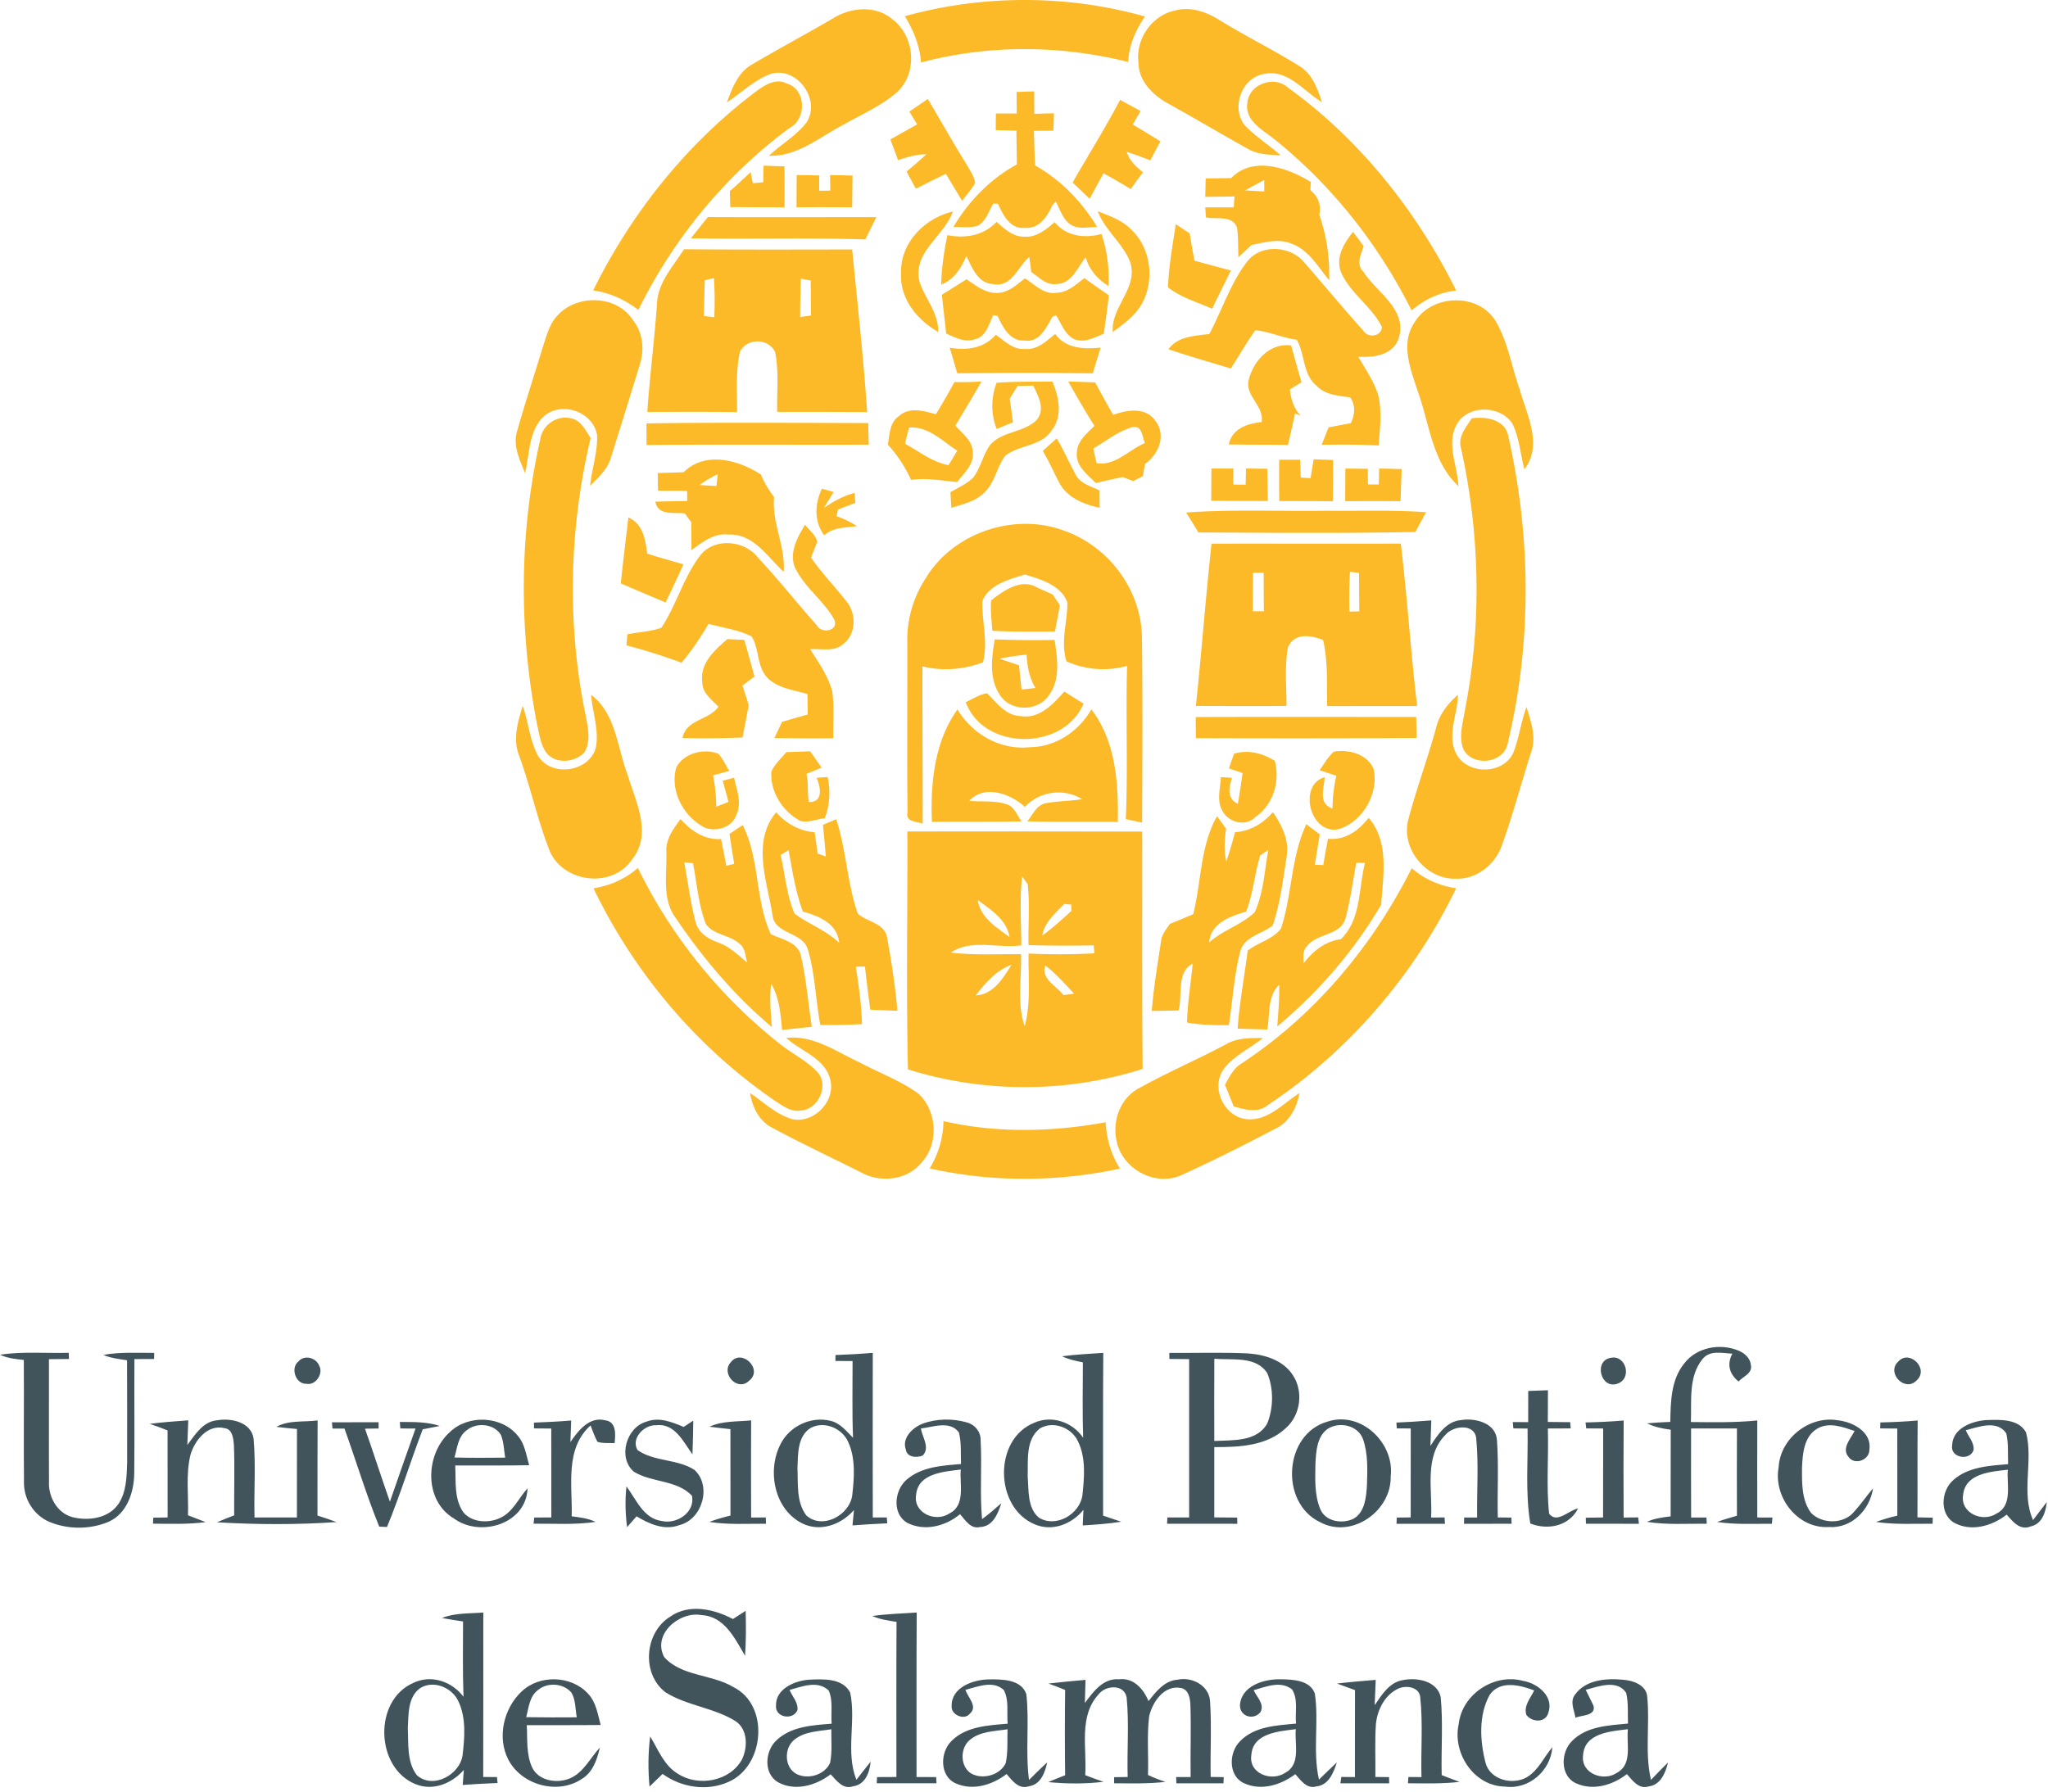 <svg xmlns="http://www.w3.org/2000/svg" xml:space="preserve" fill-rule="evenodd" stroke-linejoin="round" stroke-miterlimit="2" clip-rule="evenodd" viewBox="0 0 456 399">  <path fill="#fcba28" d="M201.46 3.606c17.41-4.81 36.08-4.83 53.48.07-2.1 3-3.56 6.43-3.76 10.12-15.08-3.76-31.07-3.89-46.11.12-.27-3.71-1.67-7.18-3.61-10.31Zm-16.03.51c3.95-2.49 9.54-3.02 13.27.18 4.97 3.71 5.69 11.88 1.09 16.17-3.47 3.1-7.84 4.93-11.84 7.23-5.39 2.76-10.34 7.21-16.76 6.99 2.71-2.52 6.03-4.4 8.33-7.34 3.41-5.02-2.05-12.65-7.9-10.89-3.68 1.35-6.52 4.21-9.75 6.33 1.16-3.23 2.51-6.78 5.72-8.51 5.88-3.49 11.94-6.69 17.84-10.16Zm76.15-1.76c3.49-.97 7.05.28 10 2.15 5.82 3.59 11.97 6.6 17.77 10.23 2.84 1.73 4.02 5 4.98 8.02-4.07-2.46-7.72-7.53-13.03-6.25-4.93.93-7.21 7.56-4.14 11.42 2.42 2.5 5.4 4.37 8 6.67-2.51-.16-5.16-.13-7.38-1.48-5.93-3.31-11.76-6.77-17.69-10.06-3.41-1.86-6.62-5.05-6.6-9.19-.68-5.13 3-10.45 8.09-11.51Zm-93.02 17.85c1.85-1.35 4.25-2.83 6.57-1.62 4.38 1.23 4.54 7.88.68 9.9-14.27 10.56-25.86 24.62-33.67 40.55-2.95-2.28-6.36-3.85-10.07-4.35 8.55-17.33 20.97-32.88 36.49-44.48Zm109.19 2.57c.42-4.03 5.87-5.98 8.87-3.38 16.11 11.59 28.82 27.59 37.61 45.31-3.71.41-7.13 1.99-9.92 4.45-7.29-14.6-17.64-27.74-30.35-37.99-2.67-2.18-6.96-4.25-6.21-8.39Zm-51.4-2.3c1.3-.04 2.61-.09 3.93-.13-.01 1.67 0 3.34 0 5.01 1.46-.05 2.92-.09 4.39-.13l-.12 3.87c-1.45.01-2.9.03-4.34.04.07 2.57.13 5.14.25 7.7 5.75 3.25 10.43 8.08 13.82 13.71-2.02 0-4.32.65-6.09-.66-1.62-1.23-2.19-3.3-3.12-5.01-.18.2-.55.61-.73.82-1.16 2.48-2.97 5.35-6.13 5.04-3.31.39-4.88-2.92-6.04-5.39-.26.01-.78.01-1.04.02-.98 1.69-1.56 3.85-3.36 4.87-1.76.62-3.67.26-5.48.3 3.4-5.77 8.23-10.69 14.12-13.92-.03-2.51-.07-5.02-.1-7.53-1.54-.03-3.07-.07-4.6-.1.01-1.23.01-2.47.03-3.7 1.54-.01 3.09-.01 4.64-.01l-.03-4.8Zm-23.87 4.37c1.37-.93 2.74-1.86 4.1-2.81 2.91 4.91 5.71 9.87 8.72 14.72.7 1.29 1.65 2.54 1.81 4.05-.83 1.4-1.91 2.63-2.89 3.92-1.21-2.01-2.41-4.02-3.62-6.02-2.24 1.09-4.46 2.22-6.69 3.32-.69-1.28-1.37-2.55-2.05-3.82 1.49-1.25 2.97-2.52 4.41-3.84-2.19-.02-4.27.62-6.32 1.3-.54-1.55-1.12-3.08-1.71-4.61 1.99-1.12 3.97-2.24 5.97-3.35-.58-.95-1.16-1.91-1.73-2.86Zm36.34 15.8c3.52-6.14 7.28-12.14 10.57-18.4 1.52.82 3.05 1.65 4.58 2.48-.59 1-1.18 2-1.76 3 2.06 1.24 4.12 2.48 6.17 3.75-.77 1.4-1.51 2.81-2.25 4.23-1.74-.66-3.48-1.32-5.24-1.88.58 1.95 2.06 3.31 3.6 4.54-.92 1.24-1.84 2.48-2.72 3.74-2-1.22-4.02-2.39-6.07-3.52-1.03 1.89-2.06 3.78-3.07 5.68-1.28-1.21-2.55-2.42-3.81-3.62Zm-68.8-3.76c1.55.06 3.1.11 4.66.17 0 3.04.02 6.08.01 9.12-4.03-.02-8.06-.03-12.09-.06-.04-1.19-.07-2.38-.09-3.56 1.57-1.36 3.1-2.79 4.61-4.22.12.61.37 1.84.5 2.46.58-.05 1.75-.16 2.33-.21.02-1.23.04-2.47.07-3.7Zm104.11 2.78c4.84-5.01 12.62-2.3 17.73.86-.02.46-.07 1.38-.09 1.85 1.75 1.38 2.44 3.29 1.98 5.46a40.14 40.14 0 0 1 2.19 14.59c-2.5-3.06-4.67-6.98-8.65-8.26-2.83-1.06-5.79-.16-8.6.38-.99.91-1.97 1.82-2.96 2.73-.07-2.19 0-4.39-.29-6.56-1.02-2.87-4.59-1.82-6.92-2.28-.04-.56-.12-1.69-.17-2.25h6.34c.05-.61.14-1.82.18-2.43l-6.51.09.09-4.11c1.89-.02 3.78-.04 5.68-.07Zm3.09 2.73c1.42.09 2.85.17 4.28.24 0-.63-.01-1.91-.01-2.55-1.43.77-2.85 1.54-4.27 2.31Zm-99.83-3.42c1.67.03 3.34.06 5.02.1-.01 1.13-.01 2.27-.01 3.4.62 0 1.85-.02 2.47-.03-.02-1.15-.04-2.31-.05-3.46 1.66.03 3.33.07 5 .11-.03 2.36-.06 4.72-.08 7.08-4.13-.04-8.26-.05-12.39-.01 0-2.4.02-4.79.04-7.19Zm-19.77 9.36c12.5.06 25 0 37.51.02-.82 1.65-1.64 3.31-2.46 4.96-12.94-.4-25.9-.02-38.85-.24 1.26-1.58 2.53-3.15 3.8-4.74Zm43.01 12.51c-.23-6.71 5.24-12.29 11.54-13.73-1.97 5.53-9.05 9.05-7.43 15.65 1.24 3.79 4.27 6.9 4.15 11.16-4.68-2.67-8.58-7.42-8.26-13.08Zm43.79-13.8c2.62 1.04 5.43 1.98 7.44 4.07 4.46 4.15 5.29 11.42 2.32 16.65-1.52 2.61-4.03 4.42-6.42 6.18-.42-5.76 5.86-9.86 3.82-15.74-1.69-4.13-5.55-6.94-7.16-11.16Zm-33.48 5.31c4 .8 8.07.12 10.95-2.95 1.8 1.59 3.76 3.44 6.36 3.31 2.63.12 4.7-1.64 6.58-3.24 2.6 3.19 6.65 3.63 10.42 2.64 1.26 3.73 1.78 7.65 1.55 11.58-2.4-1.51-4.3-3.65-5.06-6.43-1.8 2.27-3.16 6-6.57 5.99-2.26.3-3.86-1.55-5.55-2.68l-.44-3.37c-2.55 2.17-3.89 6.86-8.02 6.06-3.44-.13-4.72-3.67-5.99-6.26-1.15 2.71-2.76 5.25-5.61 6.39.08-3.72.64-7.4 1.38-11.04Zm50.86-2.43c1.02.68 2.04 1.36 3.07 2.04.35 2.02.7 4.05 1.07 6.07 2.7.75 5.4 1.5 8.12 2.19-1.38 2.85-2.8 5.68-4.17 8.53-3.32-1.47-6.95-2.49-9.83-4.77.19-4.72 1.02-9.39 1.74-14.06Zm36.77 10.65c-1.25-3.33.72-6.43 2.69-8.95.78 1.05 1.56 2.11 2.35 3.17-.53 1.83-1.75 4.04-.08 5.67 2.91 4.62 9.76 8.32 7.96 14.64-1.08 3.95-5.61 4.59-9.07 4.33 1.61 2.78 3.49 5.47 4.45 8.56.88 3.68.36 7.49.11 11.22-4.23-.24-8.47-.21-12.7-.16l1.53-3.87c1.64-.32 3.29-.64 4.95-.93.92-1.88 1.09-3.91-.08-5.73-2.61-.42-5.57-.53-7.5-2.58-3.14-2.53-2.58-6.99-4.44-10.27-3.15-.43-6.1-1.83-9.24-2.13-1.96 2.75-3.61 5.7-5.46 8.53-4.63-1.43-9.29-2.73-13.87-4.3 2.13-2.95 5.85-2.94 9.1-3.4 2.83-5.33 4.69-11.25 8.39-16.08 3.06-4.02 9.65-3.6 12.75.15 4.39 5.06 8.68 10.22 13.16 15.22 1.04 1.67 3.99 1.33 4.12-.86-2.29-4.62-7.08-7.47-9.12-12.23Zm-152.3 7.22c.14-4.81 3.59-8.46 6.04-12.29 12.47.11 24.95.07 37.43.05 1.18 12.07 2.53 24.13 3.33 36.23-6.67-.06-13.35-.06-20.02-.05-.12-4.45.43-8.99-.48-13.38-1.53-3.08-6.25-3.09-7.81-.06-1 4.41-.58 9-.66 13.49-6.66-.1-13.32-.05-19.98-.05.56-7.99 1.58-15.95 2.15-23.94Zm10.65-5.37-.21 7.95c.58.06 1.74.2 2.33.27.12-2.9.12-5.81-.08-8.71-.51.12-1.53.37-2.04.49Zm21.39-.37c-.1 2.85-.14 5.7-.15 8.55.6-.09 1.8-.26 2.41-.34l-.06-7.79c-.55-.11-1.65-.31-2.2-.42Zm43.86 3.17c2.43-.07 4.22-1.87 6.05-3.23 2.16 1.35 4.2 3.65 7 3.21 2.49-.04 4.36-1.86 6.22-3.27 1.79 1.3 3.61 2.57 5.45 3.82-.32 2.86-.72 5.71-1.13 8.57-2.17.89-4.68 2.31-6.99.99-1.78-1.2-2.55-3.33-3.61-5.11l-.84.36c-1.33 2.33-2.85 5.79-6.14 5.27-3.31.23-4.88-2.96-6.06-5.47-.24-.05-.7-.15-.94-.2-1.02 1.96-1.59 4.84-4.11 5.39-2.25.78-4.4-.37-6.4-1.27-.31-2.88-.65-5.76-.96-8.64 1.84-1.14 3.67-2.28 5.49-3.45 2.09 1.41 4.27 3.2 6.97 3.03Zm-97.86 4.84c4.37-4.58 13.03-4.32 16.57 1.16 2.31 2.83 2.66 6.75 1.53 10.14-2.11 6.84-4.22 13.68-6.37 20.5-.72 2.63-2.81 4.46-4.66 6.32.41-3.81 1.72-7.52 1.56-11.37-.92-4.86-7.15-7.31-11.23-4.59-4.06 3.04-3.71 8.69-4.81 13.13-1.19-2.98-2.82-6.21-1.71-9.49 1.7-6.1 3.72-12.12 5.55-18.19.89-2.64 1.51-5.57 3.57-7.61Zm190.66 1.71c3.7-6.2 13.83-6.63 17.85-.57 2.88 4.66 3.67 10.22 5.49 15.33 1.56 5.77 5.32 12.43 1.11 17.98-.91-3.4-1.14-7.03-2.7-10.21-2.81-4.18-10.2-4.22-12.51.49-2.15 4.25.35 9.05.51 13.47-5.83-5.44-6.42-13.81-8.98-20.92-1.59-4.92-4.06-10.78-.77-15.57Zm-103.51 5.66c3.77.65 7.63.16 10.24-2.88 1.96 1.35 3.87 3.38 6.48 3.15 2.76.31 4.79-1.76 6.77-3.32 2.42 3.29 6.41 3.41 10.12 3.02-.59 1.91-1.19 3.82-1.77 5.74-10.05-.16-20.11-.13-30.16-.02-.55-1.9-1.12-3.8-1.68-5.69Zm66.52 7.39c1.01-4.36 4.65-8.52 9.49-7.89.79 2.73 1.51 5.48 2.32 8.2-.64.39-1.94 1.18-2.58 1.58.18 2.16.88 4.2 2.34 5.83-.3-.12-.9-.35-1.21-.47-.49 2.35-1.02 4.69-1.58 7.02-4.4-.09-8.79-.03-13.18-.12.83-3.58 4.1-4.62 7.34-4.99.57-3.56-3.57-5.68-2.94-9.16Zm-65.48.27c2.01.04 4.02-.01 6.04-.14-1.9 3.31-3.85 6.58-5.83 9.84 1.54 1.77 3.93 3.39 3.87 6 .31 2.72-2.01 4.58-3.44 6.56-3.42-.31-6.84-.98-10.28-.48a30.321 30.321 0 0 0-5.18-7.87c.42-2.21.36-4.88 2.44-6.3 2.29-2.16 5.59-1.2 8.25-.45a124.1 124.1 0 0 0 4.13-7.16Zm-10.07 10.13a39.49 39.49 0 0 0-.91 3.6c3.14 1.71 6.05 4.1 9.66 4.76.68-1.05 1.32-2.13 1.97-3.21-3.3-2.11-6.48-5.51-10.72-5.15Zm19.46-9.98c4.13-.31 8.28-.22 12.43-.27 1.45 3.46 2.36 7.76-.22 10.96-2.38 3.54-7.28 3.09-10.35 5.64-1.84 2.59-2.29 6.04-4.7 8.24-1.96 1.9-4.71 2.49-7.23 3.28-.07-1.16-.14-2.33-.2-3.49 1.72-.99 3.6-1.82 5.05-3.22 1.68-2.2 2.18-5.05 3.79-7.3 2.69-3.11 7.59-2.71 10.38-5.59 1.97-2.37.32-5.28-.77-7.61-1.17.01-2.34.03-3.5.06-.59.96-1.18 1.91-1.77 2.87.27 1.74.52 3.48.74 5.24-1.22.49-2.42.98-3.62 1.48-1.33-3.35-1.28-6.92-.03-10.29Zm15.95-.3c1.99.08 3.99.14 6 .21 1.3 2.43 2.65 4.84 4.01 7.24 3.08-1.13 7.27-1.82 9.42 1.35 2.47 3.26.7 7.44-2.33 9.58-.17.9-.32 1.81-.47 2.72-.54.27-1.62.82-2.16 1.09-.79-.3-1.57-.6-2.35-.9-2 .43-3.99.87-5.97 1.33-1.85-1.89-4.58-3.83-4.22-6.83.13-2.56 2.24-4.23 3.91-5.89-2.06-3.24-3.95-6.57-5.84-9.9Zm5.61 14.92c.21 1.09.41 2.19.73 3.26 4.05.76 7.2-2.98 10.74-4.45-.63-1.42-.59-4.03-2.81-3.53-3.2.89-5.82 3.1-8.66 4.72Zm-123.17-1.95c.39-3.19 3.63-5.5 6.78-4.77 2.28.37 3.29 2.69 4.45 4.4-4.84 20.36-5.34 41.8-1 62.29.44 2.55 1.07 5.44-.44 7.76-2.15 2.3-6.55 2.63-8.52-.1-1.25-1.82-1.47-4.1-1.98-6.2-4.06-20.87-4-42.61.71-63.38Zm207.4-4.74c3.26-.47 7.57.25 8.19 4.16 5.04 22.35 5.21 45.97-.19 68.27-.89 4.41-7.63 5.19-9.77 1.41-1.29-2.94-.11-6.19.32-9.19 3.72-19.1 3.27-38.99-.92-57.98-.8-2.56 1.12-4.66 2.37-6.67Zm-183.75 1.12c16.46-.25 32.93-.11 49.39-.08.03 1.6.06 3.21.11 4.81-16.49.06-32.98-.08-49.47.08l-.03-4.81Zm88.25 6.12c1.03-.93 2.06-1.86 3.11-2.78 1.54 2.59 2.74 5.36 4.18 8 1 2.1 3.46 2.63 5.35 3.61.01 1.28.01 2.56.02 3.84-3.36-.72-6.87-2.1-8.75-5.15-1.37-2.47-2.45-5.1-3.91-7.52Zm52.63 1.98c1.55-.01 3.11-.01 4.67-.01.04 1.32.08 2.65.13 3.97.55.04 1.65.1 2.2.13.22-1.4.45-2.8.68-4.2 1.44.06 2.89.11 4.35.16-.02 3.06-.05 6.12-.06 9.19-3.99-.04-7.97-.04-11.95-.04-.03-3.06-.04-6.13-.02-9.2Zm-132.59 2.77c4.74-4.74 12.21-2.76 17.21.53.73 1.81 1.77 3.47 2.93 5.03-.56 5.64 2.56 10.93 2.13 16.63-3.61-3.32-6.73-8.55-12.29-8.3-3.21-.39-5.84 1.69-8.24 3.47-.01-2.07-.01-4.13-.03-6.2-.36-.49-1.09-1.47-1.45-1.97-2.44-.35-5.91.63-6.57-2.63 2.36-.07 4.73-.11 7.1-.15-.01-.56-.02-1.69-.03-2.25-2.16-.03-4.32-.04-6.47-.03l-.06-3.95c1.92-.06 3.84-.1 5.77-.18Zm3.57 2.85c1.24.08 2.48.16 3.73.22l.28-2.64c-1.4.7-2.78 1.45-4.01 2.42Zm113.93-3.67c1.63 0 3.27 0 4.91.01l-.04 3.56c.69.01 2.08.02 2.77.02.01-1.2.04-2.4.06-3.6l4.75.06c.03 2.39.07 4.79.12 7.18-4.2 0-8.4-.01-12.6-.06l.03-7.17Zm29.8 7.28c0-2.43.01-4.85.04-7.28 1.66.02 3.33.04 5 .07.01.87.01 2.6.02 3.47.6 0 1.82.02 2.42.02.02-.89.05-2.67.06-3.56 1.67.03 3.35.07 5.03.13-.09 2.38-.17 4.76-.25 7.14-4.11-.02-8.22-.02-12.32.01ZM183 108.816c.65.19 1.96.57 2.62.76-.74 1.19-1.46 2.38-2.19 3.57 2.1-1.47 4.37-2.71 6.86-3.38.05.74.1 1.48.16 2.23-1.3.49-2.59.99-3.87 1.49-.08.37-.24 1.11-.31 1.48 1.59.54 3.1 1.27 4.51 2.2-2.51.37-5.25.22-7.26 2.06-2.33-3.15-2.1-7-.52-10.41Zm81.11 5.33c10.34-.75 20.73-.25 31.1-.4 7.44.09 14.89-.22 22.32.33-.81 1.46-1.6 2.93-2.38 4.4-16.1.33-32.21.17-48.32.1-.89-1.49-1.8-2.96-2.72-4.43Zm-124.2 1.1c3.25 1.41 3.82 4.9 4.18 8.05 2.68.83 5.38 1.62 8.09 2.38a297.92 297.92 0 0 1-3.99 8.49c-3.32-1.41-6.66-2.79-9.96-4.24.49-4.9 1.12-9.79 1.68-14.68Zm66.17 13.6c6.11-10.24 19.86-14.85 30.97-10.61 9.79 3.46 17.02 13.11 17.21 23.55.17 13.8.1 27.61.04 41.42-1.22-.26-2.42-.52-3.63-.77.48-11.38-.03-22.76.28-34.14-4.51 1.26-9.23.89-13.5-1.01-1.36-4.36.24-8.71.2-13.08-1.28-3.82-5.95-5.23-9.47-6.25-3.44 1.05-8.07 2.27-9.45 5.93-.15 4.55 1.34 9.1.12 13.64-4.33 1.59-8.96 2-13.46.88-.03 11.67.08 23.35.05 35.03-1.28-.51-3.85-.32-3.37-2.48-.15-12.7-.02-25.4-.05-38.1-.09-4.96 1.35-9.87 4.06-14.01Zm-29.18-2.68c-1.14-3.35.7-6.55 2.36-9.33.89 1.26 2.34 2.24 2.71 3.81-.35.88-1.04 2.64-1.39 3.52 2.33 3.41 5.23 6.37 7.77 9.62 2.34 2.68 2.39 7.42-.61 9.64-1.97 1.85-4.93.95-7.35 1.17 1.88 2.91 3.9 5.84 4.89 9.21.52 3.51.18 7.08.26 10.62-4.37 0-8.74.02-13.1-.08.56-1.2 1.12-2.39 1.69-3.59 1.9-.55 3.81-1.1 5.72-1.63-.01-1.52-.04-3.03-.08-4.55-3.2-.99-6.98-1.29-9.25-4.04-2.01-2.52-1.5-6.11-3.15-8.78-2.97-1.53-6.39-1.91-9.59-2.82-1.82 3.02-3.74 5.98-6.04 8.66-4.02-1.5-8.11-2.78-12.26-3.87.05-.61.16-1.85.21-2.46 2.52-.53 5.18-.55 7.59-1.48 3.36-5.12 4.93-11.28 8.69-16.16 3.21-3.97 9.88-3.3 12.86.63 4.54 4.85 8.65 10.07 13.06 15.03 1.06 2 5.11 1.17 3.78-1.45-2.41-4.26-6.75-7.17-8.77-11.67Zm92.85-5.09c14.05-.02 28.09.02 42.14-.01 1.47 12.04 2.2 24.15 3.65 36.18-6.68-.02-13.36 0-20.04.01-.08-4.91.2-9.88-.9-14.7-2.75-1.13-6.36-1.69-7.83 1.61-.78 4.29-.31 8.7-.33 13.05-6.73.05-13.45.02-20.17 0 1.28-12.03 2.17-24.11 3.48-36.14Zm30.83 6.27c-.17 2.95-.21 5.9-.13 8.86.55-.01 1.66-.04 2.21-.05-.04-2.85-.05-5.7-.07-8.56-.5-.06-1.51-.19-2.01-.25Zm-21.59.22c-.03 2.85-.04 5.71-.04 8.56.81 0 1.63.01 2.46.01-.03-2.86-.04-5.72-.04-8.58-.8 0-1.59 0-2.38.01Zm-58.31 6.16c2.79-2.22 6.77-5.03 10.34-2.83 1.13.48 2.25 1 3.38 1.51.4.6 1.19 1.78 1.58 2.38-.34 1.96-.71 3.91-1.1 5.86-4.65.06-9.3.08-13.93-.17-.16-2.25-.46-4.5-.27-6.75Zm-64.31 18.12c-.56-4.14 2.78-7.09 5.59-9.52.94.05 2.82.14 3.76.18.8 2.71 1.51 5.44 2.27 8.16-.9.67-1.8 1.35-2.69 2.03.5 1.43.96 2.88 1.4 4.34-.44 2.4-.9 4.8-1.37 7.2-4.45.18-8.9.24-13.36.11.83-4.16 5.81-3.9 8-6.94-1.5-1.61-3.68-3.09-3.6-5.56Zm66.13 2.71c-2.32-3.66-1.69-8.13-1.01-12.16 4.43.15 8.88.22 13.32.11.62 4.14 1.39 8.96-1.41 12.52-2.57 3.6-8.7 3.39-10.9-.47Zm.11-7.86a103 103 0 0 0 4.29 1.46c.16 1.8.36 3.61.55 5.41 1.03-.11 2.06-.23 3.11-.34-1.38-2.26-1.85-4.83-1.98-7.43-2.01.2-4.01.47-5.97.9Zm-7.58 9.67c1.55-.67 3.02-1.72 4.73-1.97 2.16 2.08 4.12 4.96 7.45 5.08 4.2.7 7.27-2.63 9.77-5.47 1.42.9 2.84 1.8 4.28 2.7-4.44 10.57-22.24 10.54-26.23-.34Zm-83.41-1.62c5.52 4.17 5.77 11.57 8.04 17.56 1.79 6.02 5.73 13.39 1.06 19.1-4.33 6.46-14.97 5.26-18.22-1.63-2.76-6.92-4.31-14.26-6.82-21.27-1.59-3.72-.41-7.65.71-11.3 1.28 3.63 1.55 7.63 3.37 11.05 2.91 4.9 11.35 3.75 12.9-1.71.78-3.94-.74-7.88-1.04-11.8Zm188.13 7.35c.71-2.96 2.61-5.4 4.87-7.36-.07 4.3-2.47 8.93-.42 13.05 2.44 4.78 10.3 4.8 12.7-.01 1.32-3.34 1.77-6.96 2.98-10.34.94 3.18 2.25 6.56 1.1 9.88-2.21 6.88-4.04 13.88-6.48 20.69-1.4 4.32-5.53 7.81-10.19 7.68-6.69.33-12.5-6.7-10.72-13.22 1.81-6.86 4.29-13.52 6.16-20.37Zm-76.75-4.12c5.45 7.15 6.05 16.44 5.89 25.08-6.71-.12-13.43.08-20.14-.15 1.21-1.48 2.1-3.72 4.22-4.05 2.64-.46 5.34-.47 7.99-.87-4.09-2.51-9.49-1.8-12.75 1.72-3.19-2.94-9.01-5.05-12.4-1.36 2.69.27 5.48-.11 8.09.7 1.92.42 2.52 2.47 3.55 3.88-6.65.16-13.31.04-19.95.11-.34-8.66.53-17.78 5.69-25.05 3.28 5.54 9.58 9.11 16.08 8.42 5.74-.02 10.94-3.51 13.73-8.43Zm23.24 1.71c16.36-.05 32.73-.02 49.09-.01.03 1.55.05 3.11.09 4.67-16.38.1-32.76.09-49.14.04-.02-1.57-.04-3.14-.04-4.7Zm-115.67 11.23c1.7-3.19 6.16-4.34 9.39-3.04 1 1.13 1.63 2.54 2.44 3.82-1.21.33-2.42.65-3.62.98.44 2.3.69 4.64.69 7 .91-.37 1.83-.73 2.74-1.09-.43-1.57-.86-3.15-1.3-4.71.63-.17 1.91-.5 2.54-.67.6 2.72 1.81 5.69.46 8.39-1 2.74-4.49 3.74-7.04 2.69-4.7-2.43-7.76-8.15-6.3-13.37Zm21.19.89c.77-1.67 2.17-2.92 3.34-4.3 1.76-.06 3.53-.13 5.3-.18.85 1.21 1.69 2.41 2.54 3.63-.85.35-2.55 1.05-3.39 1.4.54 2.06.15 4.22.56 6.27 3.29.02 2.6-3.34 1.71-5.4.62-.05 1.84-.14 2.46-.18.67 3.07.48 6.22-.63 9.17-1.81.21-3.65 1.08-5.46.6-3.92-2.09-6.77-6.5-6.43-11.01Zm103.01-3.96c3.18-.94 6.32-.11 9.08 1.6 1.2 4.71-.38 9.84-4.47 12.62-2.05 2.07-5.74 1.08-7.09-1.3-1.49-2.31-.56-5.16-.45-7.7.62.04 1.86.12 2.48.15-.69 2.18-1.2 4.64 1.3 5.79.4-2.28.74-4.56 1.05-6.85-1.02-.35-2.03-.69-3.04-1.03.28-.82.85-2.46 1.14-3.28Zm19.06 3.69c.98-1.43 1.87-2.93 3.13-4.14 3.33-.54 7.41.48 8.87 3.83 1.25 5.48-2.44 11.78-7.71 13.42-6.4 1.42-9.23-9.85-3.17-11.55-.15 2.58-1.5 5.84 1.74 6.98.02-2.46.3-4.91.86-7.3-1.25-.42-2.49-.83-3.72-1.24Zm-121.82 32.33c-1.15-7.53-4.72-16.33.82-22.98 2.22 2.58 5.16 4.15 8.56 4.47.22 1.58.45 3.16.67 4.74.46.16 1.37.48 1.82.64-.19-2.35-.43-4.7-.63-7.05.98-.41 1.96-.82 2.95-1.23 2.23 6.86 2.43 14.21 4.79 21.02 2.13 1.9 6.16 2.12 6.55 5.49.99 5.34 1.8 10.73 2.28 16.15-2.02-.08-4.03-.16-6.04-.25-.43-3.21-.84-6.41-1.2-9.62l-2.02.04c.65 4.24 1.26 8.49 1.37 12.78-3.09.2-6.19.24-9.28.2-1.07-5.66-1.15-11.53-2.85-17.05-1.33-3.71-7.27-3.16-7.79-7.35Zm1.8-13.47c1 4.36 1.33 8.93 3.1 13.08 3.16 2.34 7.04 3.7 9.94 6.5-.4-4.29-4.47-5.97-8.09-6.95-1.61-4.42-2.35-9.08-3.17-13.7-.44.27-1.33.8-1.78 1.07Zm91.87 13.2c1.83-7.25 1.53-15.19 5.31-21.83.66.94 1.34 1.87 2.01 2.81-.35 2.42-.5 4.88.05 7.28.74-2.15 1.35-4.33 1.95-6.52 3.38-.24 6.24-1.93 8.41-4.47 2.01 2.91 3.71 6.33 3.06 9.98-.8 5.11-1.41 10.34-3.09 15.26-2.37 1.92-6.22 2.38-7.2 5.68-1.42 5.4-1.7 11.02-2.57 16.53-3.12.01-6.25-.03-9.32-.59.12-4.4.86-8.74 1.27-13.11-3.69 1.9-2.22 7.02-3.13 10.44-2 .02-4 .05-5.99.09.43-5.17 1.28-10.29 2.06-15.41.1-1.56 1.16-2.74 1.98-3.98 1.74-.7 3.47-1.43 5.2-2.16Zm14.92-13.09c-1.27 4.11-1.56 8.48-3.13 12.52-3.55 1.04-7.87 2.54-8.24 6.86 3.05-2.74 7.23-3.92 10.15-6.74 1.97-4.33 2.17-9.23 3.02-13.86-.45.3-1.35.91-1.8 1.22Zm-132.23-.68c-.21-2.88 1.55-5.22 3.16-7.41 2.35 2.64 5.33 4.67 9.02 4.44.4 1.98.79 3.97 1.18 5.96.44-.11 1.31-.32 1.75-.43-.37-2.22-.72-4.44-1.05-6.67.97-.65 1.95-1.31 2.94-1.96 3.85 7.59 2.71 16.61 6.26 24.27 2.38 1.21 5.96 1.71 6.68 4.73 1.21 5.24 1.65 10.61 2.44 15.92-2.21.23-4.41.46-6.61.71-.35-3.52-.59-7.18-2.43-10.3-.4 3.21-.1 6.43.15 9.64-8.27-6.96-15.3-15.26-21.34-24.2-3.21-4.2-1.99-9.8-2.15-14.7Zm3.99 2.2c.8 4.46 1.4 8.97 2.53 13.36.65 2.42 2.86 3.75 5.08 4.54 2.5.9 4.4 2.79 6.42 4.45-.46-1.38-.39-3.12-1.63-4.1-2.15-2.11-5.84-1.97-7.59-4.49-1.68-4.32-1.98-9.02-2.87-13.54-.49-.05-1.45-.17-1.94-.22Zm143.33-5.24c3.84.41 6.8-1.8 9.06-4.64 4.63 5.39 3.21 12.86 2.78 19.34-6.03 10.28-13.98 19.47-23.14 27.11.23-3.09.5-6.18.43-9.28-2.68 2.56-2.02 6.63-2.65 9.96-2.2-.06-4.41-.11-6.6-.19.42-5.83 1.49-11.58 2.24-17.37 2.32-1.83 5.58-2.52 7.4-4.9 2.51-7.59 2.2-15.94 5.66-23.26.99.76 1.98 1.51 2.98 2.27-.37 2.25-.73 4.51-1.1 6.76.47.02 1.41.05 1.89.07.32-1.96.67-3.92 1.05-5.87Zm6.29 5.37c-.78 4.15-1.3 8.35-2.41 12.43-1.2 3.86-6.34 3.2-8.56 6.15-1.04 1.03-.77 2.54-.78 3.85 2.09-2.74 4.79-4.96 8.32-5.43 4.58-4.42 3.89-11.25 5.38-16.97-.49-.01-1.46-.02-1.95-.03Zm-99.95-6.98c17.43-.04 34.86 0 52.29.02.03 17.62-.06 35.24.1 52.86-16.86 5.37-35.36 5.4-52.25.1-.42-17.66-.07-35.32-.14-52.98Zm15.67 15.25c.58 3.91 4.16 6.11 7.08 8.25-.65-3.9-4.19-6.07-7.08-8.25Zm15.04 14.58c-1.05 2.98 2.54 4.57 4.04 6.61l2.38-.32c-2.06-2.18-4.04-4.47-6.42-6.29Zm-5.17-19.84c-.54 5.1-.2 10.24-.16 15.36-5.16.76-11.13-1.5-15.67 1.62 5.17.62 10.39.31 15.59.35.22 5.33-1 10.86.83 16.03 1.43-5.27.77-10.77.86-16.16 4.88.2 9.78.22 14.66-.06-.04-.45-.12-1.33-.17-1.77-4.83.09-9.67.08-14.5-.05-.11-4.53.34-9.09-.2-13.6l-1.24-1.72Zm-10.32 26.51c3.88-.14 6.14-3.87 7.97-6.82-3.39 1.25-5.81 4.04-7.97 6.82Zm19.71-20.36c-1.99 2.07-4.38 4.06-4.9 7.05 2.3-1.64 4.36-3.6 6.48-5.47 0-.36.01-1.07.02-1.43-.4-.03-1.2-.11-1.6-.15Zm-104.81-3.48c3.66-.6 7.1-2.08 9.88-4.54 7.32 14.98 18.01 28.32 31.03 38.72 2.87 2.44 6.43 4.03 9.01 6.8 2.6 3.07.04 8.36-3.88 8.52-1.83.28-3.43-.75-4.89-1.68-17.67-11.88-31.92-28.66-41.15-47.82Zm144.18 39.07c16.33-10.69 29.29-26.17 38-43.56 2.8 2.44 6.22 3.93 9.89 4.48-9.35 19.35-23.92 36.3-41.84 48.22-2.24 1.92-5.16 1.1-7.69.35-.64-1.61-1.29-3.22-1.94-4.82.97-1.71 1.86-3.58 3.58-4.67Zm-101.27-5.76c6.09-.67 11.17 3.08 16.41 5.5 4.37 2.33 9.13 4.04 13.14 7.01 4.04 3.89 4.47 11.08.59 15.24-3.15 3.94-9.15 4.6-13.43 2.23-6.64-3.34-13.38-6.5-19.92-10.02-2.89-1.52-4.34-4.59-4.84-7.68 3.03 2.03 5.75 4.73 9.32 5.8 4.93 1.11 9.91-4.11 8.48-8.99-1.25-4.65-6.51-6.1-9.75-9.09Zm97.93 1.42c2.48-1.48 5.42-1.37 8.21-1.4-2.89 2.37-6.53 3.94-8.78 7-3.03 4.32.45 11.11 5.76 11.11 4.47.08 7.63-3.62 11.15-5.84-.6 3.29-2.27 6.54-5.45 7.98-6.84 3.59-13.75 7.08-20.78 10.27-5.91 2.72-13.37-1.43-14.51-7.73-.95-4.43.92-9.5 5.07-11.63 6.31-3.52 12.96-6.36 19.33-9.76Zm-62.92 17.11c11.86 2.72 24.19 2.44 36.12.25.19 3.67 1.2 7.22 3.19 10.33-13.92 2.99-28.47 3.07-42.38-.04 1.93-3.2 3.02-6.79 3.07-10.54Z"></path>  <path fill="#41545c" d="M374.98 303.686c2.76-3.67 8.08-4.62 12.19-2.86 1.33.56 2.57 1.7 2.68 3.23.37 1.83-1.79 2.51-2.75 3.62-2.03-1.67-2.66-3.81-1.38-6.2-2.27-.12-5.04-.86-6.67 1.23-3.15 3.91-2.38 9.32-2.56 13.99 4.93.05 9.87.15 14.78-.35-.02 7.21-.02 14.41 0 21.61.84.01 2.53.01 3.37.01l-.11 1.39c-4.07-.03-8.17.23-12.21-.41 1.44-.53 2.93-.95 4.42-1.38-.03-6.48-.02-12.96 0-19.44h-10.21c-.01 6.61-.02 13.23.01 19.84h3.41l.07 1.38c-4.44-.05-8.91.29-13.31-.42 1.65-.79 3.47-.99 5.27-1.22.02-6.43-.01-12.86.02-19.3-1.82-.24-3.62-.59-5.25-1.42 1.7-.16 3.43-.25 5.15-.32.09-4.45.13-9.35 3.08-12.98ZM0 301.696c5.06-.75 10.2-.28 15.3-.42.02.35.05 1.04.06 1.38-1.49.01-2.97.02-4.46.04.03 9.05-.04 18.11.01 27.17-.21 3.45 1.82 7.17 5.32 8.04 3.49.84 7.88.25 10.09-2.89 1.82-2.66 1.88-6.03 1.99-9.14.02-7.65 0-15.3-.02-22.94-1.79-.27-3.61-.46-5.28-1.19 3.74-.68 7.55-.44 11.33-.45-.01.34-.02 1.02-.03 1.36-1.46 0-2.92.01-4.38.02-.06 8.42.06 16.84-.04 25.27-.01 4.28-1.56 9.19-5.81 11.01-4.12 1.71-8.99 1.68-13.1-.03-3.51-1.5-5.79-5.21-5.64-9.01-.09-9.01.03-18.03-.04-27.04-1.81-.22-3.65-.36-5.3-1.18Zm260.36-.4c5.8.05 11.6-.15 17.4.11 3.78.25 7.97 1.49 10.12 4.88 2.39 3.63 1.7 8.87-1.57 11.75-4.24 4.01-10.44 4.27-15.94 4.24-.01 5.22-.01 10.44 0 15.66 1.69.01 3.38.02 5.09.04l.04 1.38c-5.22 0-10.44-.01-15.65-.01l.08-1.4c1.61 0 3.22 0 4.84.01.01-11.76.01-23.51 0-35.27-1.47-.02-2.94-.03-4.4-.04 0-.33-.01-1.01-.01-1.35Zm10.02 1.31c-.03 6.1-.03 12.21-.01 18.31 4.08-.22 9.51.25 11.82-3.95 1.36-3.47 1.41-7.65 0-11.11-2.47-3.93-7.86-2.91-11.81-3.25Zm-84.35-.83c2.77-.1 5.53-.25 8.3-.49-.03 12.22-.01 24.45 0 36.67h3.12l.1 1.3c-2.59.11-5.16.26-7.74.46.08-.86.25-2.56.33-3.42-2.78 3.21-7.46 4.96-11.45 3-6.34-3.1-7.98-11.87-4.84-17.79 1.99-3.9 6.71-6.12 10.98-5.1 2.18.44 3.6 2.31 5.1 3.79-.22-5.69-.09-11.39-.1-17.08-1.28-.01-2.55-.02-3.82-.02l.02-1.32Zm-5.54 16.24c-2.95 1.85-2.8 5.81-2.93 8.87.16 3.54-.3 7.63 1.98 10.62 3.59 3.23 9.67-.08 10.22-4.53.44-3.9.77-8.14-.89-11.81-1.33-3.09-5.35-4.79-8.38-3.15Zm55.98-15.96c3.04-.42 6.11-.54 9.18-.76-.09 12.08-.02 24.16-.04 36.24 1.34.47 2.69.92 4.05 1.36-2.84.46-5.72.65-8.58.83.04-.86.11-2.59.15-3.46-2.56 3.14-6.87 4.88-10.77 3.24-9-3.64-9.36-18.93-.22-22.63 3.94-1.77 8.53-.2 10.93 3.31-.18-5.59-.08-11.19-.06-16.78-1.59-.32-3.18-.65-4.64-1.35Zm-4.97 16.09c-3.17 2.51-2.57 7.08-2.68 10.68.26 3.07-.11 6.87 2.43 9.12 3.84 2.46 9.26-.75 9.77-5.07.41-3.92.78-8.21-.99-11.86-1.42-3.09-5.54-4.68-8.53-2.87Zm127.09-15.74c3.44-.77 4.89 4.56 1.58 5.74-3.75 1.36-5.38-5.06-1.58-5.74Zm-292.13.79c1.26-1.53 3.9-.86 4.59.91 1.05 1.77-.78 4.53-2.85 4.07-2.4.1-3.58-3.56-1.74-4.98Zm96.25.18c2.41-3.13 7.28 1.56 4.12 4.09-2.56 2.59-6.43-1.53-4.12-4.09Zm259.91-.11c2.49-2.86 6.98 1.55 4.15 4.14-2.58 2.74-6.82-1.6-4.15-4.14Zm-82.35 6.51c1.46-.05 2.92-.11 4.39-.16-.02 2.35-.02 4.71-.03 7.06 1.66.02 3.31.03 4.98.05l.12 1.39c-1.7 0-3.39.01-5.09.02.2 6.32-.39 12.68.28 18.96 1.73 2.32 4.34-.75 6.46-1.16-2.04 3.96-6.71 4.9-10.65 3.36-1.16-6.99-.46-14.11-.61-21.15-.79-.01-2.37-.02-3.16-.03l-.13-1.41c.86.01 2.57.01 3.43.01-.01-2.32-.01-4.63.01-6.94Zm-306.94 7.33c2.85-.38 5.72-.57 8.59-.79l-.21 5.49c1.72-2.28 3.47-5.22 6.63-5.5 3.1-.54 7.51.37 8.12 4.02.52 5.86.06 11.76.21 17.63 3.15 0 6.29 0 9.44-.01.01-6.57-.01-13.13.01-19.7-1.53-.13-3.06-.29-4.58-.48 2.78-1.56 6.12-1.01 9.18-1.43-.05 7.06-.01 14.12-.03 21.19 1.42.44 2.84.92 4.24 1.45-8.84.61-17.78.57-26.63.05 1.27-.55 2.55-1.06 3.84-1.54-.05-5.24.15-10.47-.06-15.7-.11-1.37-.31-3.51-2.03-3.71-3.8-.99-6.72 2.71-7.65 5.96-1.06 4.39-.4 8.96-.54 13.43l3.93 1.52c-3.89.51-7.82.39-11.73.34l.07-1.33c.8-.01 2.39-.04 3.19-.05-.01-6.46 0-12.92-.01-19.38-1.32-.54-2.64-1.03-3.98-1.46Zm66.89 1.78c4.11-3.91 11.51-3.58 15.09.89 1.57 1.82 1.85 4.3 2.51 6.54-5.49.1-10.98.03-16.46.06.18 3.52-.32 7.48 1.87 10.51 1.97 2.21 5.52 2.38 8.09 1.19 2.88-1.29 4.13-4.4 6.14-6.63-.26 7.98-10.54 11.02-16.39 6.73-6.79-4.01-6.4-14.4-.85-19.29Zm3.69-.35c-1.95 1.39-2.1 3.95-2.72 6.06 3.76.09 7.52.07 11.29.03-.28-1.7-.3-3.47-.95-5.07-1.53-2.51-5.44-2.85-7.62-1.02Zm23.09 2.62c1.76-2.55 4.25-5.8 7.82-4.83 2.48.31 2.22 3.24 2.03 5.07-1.29-.07-2.61.1-3.84-.3-.58-1.19-1.08-2.41-1.52-3.64-5.77 5.18-4.01 13.38-4.2 20.24 1.8.23 3.64.43 5.31 1.24-4.57.69-9.2.36-13.8.4l.15-1.37c1.26-.01 2.53-.02 3.8-.02-.02-6.6 0-13.2-.01-19.8-1.28-.02-2.56-.02-3.84-.03l-.01-1.29c2.76-.1 5.53-.24 8.29-.47-.05 1.2-.13 3.6-.18 4.8Zm16.93-4.54c2.81-1.11 5.7.09 8.3 1.17.53-.35 1.59-1.05 2.13-1.4-.03 2.5-.09 5-.18 7.51-2.02-2.78-3.91-6.97-8.05-6.49-2.69-.17-5.73 2.98-4.17 5.54 3.74 2.63 8.86 1.93 12.68 4.42 3.88 3.58 1.74 11.04-3.36 12.28-3.33 1.28-6.71-.25-9.55-1.95-.53.61-1.58 1.81-2.11 2.41-.37-3.01-.48-6.05-.13-9.07 2.18 2.9 3.77 7.17 7.86 7.7 3.33.79 7.5-1.94 6.71-5.64-3.38-3.54-8.88-2.88-12.88-5.3-3.71-3.08-1.76-9.94 2.75-11.18Zm61.38.49c3.16-1.2 6.78-1.25 10.02-.31 1.76.48 3.07 2.1 3.01 3.96.33 5.85-.21 11.72.32 17.56 1.5-1.08 2.89-2.3 4.28-3.53-.75 2.34-1.86 5.2-4.77 5.3-2.09.48-3.24-1.57-4.41-2.87-3.23 2.69-7.93 3.92-11.82 1.89-3.36-2.02-2.81-7.23-.08-9.57 3.32-2.89 7.94-3.14 12.11-3.49-.09-2.35.13-4.74-.46-7.03-2.02-2.73-5.72-1.2-8.47-.88.32 1.98 2.1 4.26.41 6.02-1.32.55-3.53.43-3.76-1.34-.92-2.54 1.45-4.82 3.62-5.71Zm-1.33 15.76c-.71 4.06 4.28 6.26 7.38 4.21 3.7-1.82 2.27-6.52 2.56-9.8-3.68.48-9.48.78-9.94 5.59Zm91.64-16.28c7.42-2.42 14.92 4.77 14.03 12.22.18 7.69-8.65 13.98-15.68 10.21-9.09-4.27-8.16-19.69 1.65-22.43Zm-.06 1.67c-2.36 1.74-2.51 4.95-2.67 7.62-.05 3.4-.26 7 1.08 10.22 1.2 2.85 5.02 3.37 7.53 2.07 2.43-1.55 2.68-4.74 2.86-7.33.1-3.46.28-7.05-.89-10.36-1.13-3.09-5.32-3.97-7.91-2.22Zm22.93 3.75c1.66-2.51 3.55-5.49 6.86-5.75 3.16-.51 7.76.66 7.96 4.51.41 5.71.05 11.45.18 17.18.76 0 2.27.02 3.03.03l.05 1.37c-3.54.01-7.07 0-10.6.02l.03-1.41h2.89c-.08-5.91.37-11.85-.21-17.73-.44-3.27-5.13-2.71-6.8-.72-4.88 4.88-2.88 12.31-3.24 18.46.75-.01 2.25-.01 3-.02l.09 1.41c-3.6-.01-7.2 0-10.79 0l.06-1.38 3.1-.04c-.01-6.6 0-13.21.01-19.81-.78 0-2.34 0-3.11-.01l-.08-1.3c2.59-.11 5.18-.27 7.77-.49-.06 1.89-.12 3.78-.2 5.68Zm77.53 4.8c.33-6.46 6.83-11.59 13.18-10.5 3.35.35 7.63 2.61 7.03 6.57-.01 2.34-3.33 3.51-4.65 1.58-1.61-1.92.49-4.04 1.36-5.77-2.67-.89-5.72-2.08-8.37-.49-2.93 1.77-3.21 5.58-3.34 8.65-.02 3.4-.11 7.22 2.01 10.09 2.52 2.54 7.31 2.54 9.62-.3 1.49-1.64 2.75-3.48 4.18-5.18-.71 4.8-4.75 8.98-9.83 8.62-6.95.44-12.4-6.64-11.19-13.27Zm38.64-4.95c.1-3.73 4.31-5.35 7.49-5.59 3.02-.1 7.23-.36 8.95 2.71 1.69 6.36-1.16 13.45 1.57 19.56 1.01-1.35 2.03-2.7 3.06-4.03-.24 2.27-1.03 4.89-3.59 5.44-2.36.98-4-1.08-5.34-2.63-3.3 2.59-8.05 3.93-11.89 1.7-3.13-2.12-2.65-7.1.02-9.41 3.32-2.95 7.99-3.17 12.19-3.53-.1-2.29.12-4.62-.41-6.86-2.07-3.06-6.17-1.43-9.02-.69.59 1.44 1.93 2.74 1.74 4.43-.89 2.51-5.27 1.69-4.77-1.1Zm2.45 10.99c-.75 4.11 4.32 6.31 7.44 4.23 3.64-1.83 2.22-6.51 2.5-9.76-3.67.42-9.42.78-9.94 5.53Zm-363.2-16.09c3.46-.01 6.92-.01 10.38-.02l.01 1.4-3.03.04c1.9 5.4 3.65 10.86 5.54 16.26 1.88-5.44 3.8-10.86 5.71-16.29-.84 0-2.53-.01-3.38-.02l-.12-1.44c2.99-.01 6.03-.06 8.91.88-.95.19-2.86.56-3.81.75-2.75 7.21-5.01 14.62-7.95 21.75-.43-.02-1.3-.05-1.73-.07-2.91-7.16-5.12-14.58-7.74-21.84-.67-.01-2-.01-2.67-.01l-.12-1.39Zm84.06.98c2.9-1.34 6.16-1.09 9.27-1.41-.02 7.21-.04 14.42 0 21.64.82-.01 2.45-.02 3.27-.02l.04 1.4c-4.22-.03-8.46.26-12.63-.41 1.54-.56 3.12-1.03 4.72-1.41-.01-6.42-.01-12.83-.01-19.25-1.56-.16-3.12-.34-4.66-.54Zm195.06-.95c2.83-.06 5.66-.19 8.49-.43-.06 7.2-.04 14.41-.01 21.61.81 0 2.43-.02 3.25-.03l.15 1.42c-3.93-.01-7.86-.01-11.79-.01l-.04-1.34c1.28-.03 2.56-.05 3.85-.06.03-6.61 0-13.21.02-19.81-1.27-.01-2.52-.02-3.77-.02l-.15-1.33Zm65.64 0c2.76-.06 5.54-.19 8.31-.43-.08 7.19 0 14.38-.05 21.57.85.02 2.56.05 3.41.07l-.03 1.35c-4.2-.03-8.43.23-12.6-.4 1.55-.57 3.13-1.04 4.74-1.4-.01-6.47 0-12.94-.01-19.4-1.28-.02-2.55-.03-3.81-.03l.04-1.33Zm-269.46 43.26c4.24-2.97 9.72-1.72 13.98.52.94-.62 1.88-1.22 2.83-1.82.1 3.33.1 6.67-.13 10-2.25-3.81-4.57-8.78-9.65-9.05-4.97-.95-11.11 4.3-8.33 9.38 3.94 4.32 10.56 3.74 15.37 6.64 8.15 4.03 6.97 17.66-1.09 21.13-4.79 2.14-10.46 1.25-14.66-1.78-.97.94-1.94 1.87-2.91 2.81-.35-3.72-.32-7.46.14-11.16 1.8 2.92 3.08 6.49 6.19 8.32 4.54 2.95 11.58 1.69 14.25-3.19 1.31-2.7 1.32-6.71-1.42-8.53-4.81-3.01-10.79-3.42-15.59-6.42-5.43-4.13-4.69-13.31 1.02-16.85Zm-50.8.29c2.92-1.17 6.12-.96 9.2-1.22-.02 12.21.02 24.42-.02 36.63.77 0 2.3.01 3.06.01l.13 1.33c-2.59.1-5.17.24-7.75.43l.24-3.34c-2.64 3-6.88 4.78-10.77 3.15-8.93-3.61-9.4-18.63-.48-22.53 3.99-1.93 8.6-.34 11.18 3.08-.2-5.59-.11-11.18-.1-16.77-1.58-.23-3.14-.48-4.69-.77Zm-4.91 15.65c-2.72 2-2.53 5.82-2.7 8.85.16 3.51-.24 7.54 2 10.5 3.6 3.25 9.67-.11 10.21-4.55.44-3.89.79-8.12-.89-11.77-1.36-3.17-5.6-4.97-8.62-3.03Zm100.73-16.09c3.27-.48 6.58-.54 9.88-.78-.08 12.21-.02 24.42-.04 36.64 1.45 0 2.91 0 4.37.01l.08 1.38c-4.44 0-8.87.01-13.31 0l.07-1.38c1.43-.01 2.87-.02 4.31-.02.01-11.51-.04-23.03.03-34.54-1.83-.31-3.69-.54-5.39-1.31Zm-78.13 16.85c3.96-3.83 11.03-3.65 14.78.39 1.84 1.89 2.2 4.6 2.86 7.03-5.49.06-10.97.02-16.45.04.17 3.12-.15 6.41 1.16 9.34 1.42 3.11 5.65 3.74 8.53 2.47 3.02-1.34 4.43-4.53 6.59-6.83-.62 2.65-1.57 5.54-4.05 7.01-5.36 3.58-13.42 1.35-16.35-4.34-2.54-4.92-1.02-11.39 2.93-15.11Zm3.71-.38c-1.93 1.39-2.08 3.94-2.65 6.06 3.75.06 7.5.06 11.26.03-.33-1.82-.23-3.82-1.16-5.46-1.74-2.15-5.36-2.4-7.45-.63Zm52.97 3.45c-.07-3.72 4.15-5.5 7.32-5.74 3.12-.14 7.52-.41 9.2 2.87 1.35 6.38-1.07 13.27 1.38 19.43 1.05-1.35 2.09-2.71 3.17-4.03-.22 2.36-1.18 5.09-3.89 5.47-2.24.8-3.7-1.27-5.01-2.67-3.28 2.51-7.96 3.87-11.77 1.74-3.23-1.96-2.85-6.91-.32-9.29 3.26-3.12 8.05-3.38 12.31-3.72-.2-2.44.36-5.09-.65-7.38-2.42-2.34-5.95-.9-8.72-.14.6 1.48 1.99 2.82 1.75 4.54-1.06 2.32-5.02 1.58-4.77-1.08Zm4.05 7.66c-2.31 1.87-2.21 6.16.52 7.6 2.57 1.3 6.31.21 7.48-2.5.49-2.46.23-4.99.27-7.46-2.82.46-5.97.45-8.27 2.36Zm35.06-7.58c-.06-4.1 4.74-5.82 8.18-5.88 2.92-.05 7.31-.08 8.45 3.28.71 6.34-.25 12.77.6 19.11 1.32-1.32 2.64-2.65 4.05-3.9-.51 2.26-1.44 4.94-4.1 5.31-2.26.77-3.69-1.28-4.95-2.73-3.17 2.43-7.5 3.79-11.33 2.08-3.65-1.64-3.52-7.02-.86-9.51 3.27-3.21 8.14-3.41 12.43-3.78-.23-2.48.35-5.25-.86-7.5-2.4-2.23-5.82-.73-8.53-.04.46 1.62 2.81 3.69 1.02 5.25-1.18 1.65-4.33.38-4.1-1.69Zm3.96 7.67c-2.25 1.95-2.05 6.34.81 7.62 2.55 1.08 6.06.04 7.27-2.53.53-2.48.32-5.03.4-7.54-2.88.47-6.16.41-8.48 2.45Zm25.7-8.3c1.87-2.49 4.05-5.56 7.6-5.28 3.23-.4 5.46 2.14 6.57 4.86 1.67-2.12 3.56-4.56 6.48-4.77 3.21-.7 7.01 1.28 7.23 4.82.36 5.6.03 11.23.13 16.84l2.9.04-.04 1.38c-3.5-.01-7 0-10.5 0l-.04-1.4h3.22c-.08-5.34.13-10.67-.05-16-.05-1.45-.34-3.42-2.02-3.81-3.79-.83-6.48 3.14-7.18 6.36-.5 4.31-.11 8.66-.24 12.99 1.25.59 2.55 1.11 3.88 1.54-3.8.43-7.62.34-11.43.31l.01-1.36 3.01-.04c-.17-5.91.35-11.86-.23-17.74-.58-2.99-4.65-2.72-6.22-.69-4.53 4.9-2.59 12.02-3 18.02 1.34.53 2.7 1.02 4.07 1.48-4.09.5-8.22.45-12.32.07 1.25-.53 2.51-1.04 3.78-1.53-.08-6.33-.08-12.67 0-19-1.23-.5-2.47-.98-3.71-1.42 2.74-.33 5.5-.58 8.25-.82-.04 1.72-.1 3.43-.15 5.15Zm34.53.61c.19-4.43 5.36-5.99 9.07-5.89 2.67.04 6.55.16 7.61 3.19.94 6.34-.52 12.85.92 19.15 1.33-1.28 2.63-2.58 3.98-3.84-.73 2.26-1.8 5.09-4.57 5.36-2.14.64-3.48-1.38-4.69-2.73-3.24 2.46-7.71 3.81-11.55 1.95-3.44-1.71-3.23-6.89-.71-9.32 3.21-3.3 8.13-3.48 12.43-3.89-.25-2.52.53-5.38-.89-7.62-2.54-2.01-5.83-.59-8.55.18.68 1.53 2.49 3.06 1.52 4.88-1.49 1.86-4.49 1.05-4.57-1.42Zm2.54 10.97c-.66 4.18 4.57 6.03 7.59 3.93 3.51-1.88 1.99-6.5 2.31-9.68-3.73.47-9.57.85-9.9 5.75Zm27.46-11.09c1.58-2.3 3.24-5.08 6.25-5.58 3.09-.65 7.65.14 8.45 3.77.55 5.76.08 11.59.22 17.38 1.31.52 2.64 1.03 3.98 1.51-3.82.44-7.67.34-11.49.31l.1-1.4c.73 0 2.18.02 2.91.03-.17-5.93.36-11.89-.28-17.79-.19-2.24-2.97-2.68-4.7-2-3.09 1.3-4.81 4.69-5.16 7.88-.28 3.95-.07 7.91-.13 11.87l3.05.04.03 1.38c-3.62-.01-7.24-.01-10.86 0l.2-1.42c.76 0 2.27.02 3.03.03.02-6.46-.02-12.92.02-19.37-1-.37-3.01-1.09-4.01-1.46 2.86-.34 5.74-.58 8.62-.82-.08 1.88-.15 3.75-.23 5.64Zm18.72 4.14c.76-6.56 7.85-11.27 14.21-9.58 3.28.51 7.05 3.45 5.73 7.15-.64 2.29-3.68 2.12-4.9.43-.61-2.06.94-3.72 1.76-5.43-3.16-1.2-7.57-2.32-9.9.96-2.51 4.53-2.19 10.22-.95 15.1.95 3.84 6.03 5.12 9.21 3.27 2.59-1.53 3.78-4.47 5.68-6.67-.39 5.21-5.21 9.49-10.5 8.76-6.96-.07-11.82-7.46-10.34-13.99Zm25.91-6.52c2.35-3.27 6.85-3.64 10.54-3.3 2.27.14 5.35 1.14 5.52 3.85.61 6.14-.59 12.39.83 18.46 1.24-1.31 2.51-2.6 3.8-3.88-.57 2.28-1.61 4.99-4.3 5.34-2.21.71-3.61-1.33-4.86-2.74-3.16 2.44-7.5 3.78-11.31 2.05-3.61-1.62-3.47-6.97-.88-9.45 3.22-3.28 8.14-3.44 12.43-3.86-.09-2.28.13-4.62-.41-6.85-2.04-3.05-6.18-1.4-9-.66.43.88 1.29 2.62 1.72 3.5.65 2.34-2.67 2.11-4 2.71-.28-1.69-1.32-3.63-.08-5.17Zm1.78 13.45c-.62 4.14 4.59 6.09 7.62 3.93 3.43-1.9 1.98-6.49 2.35-9.65-3.72.45-9.63.82-9.97 5.72Z"></path></svg>